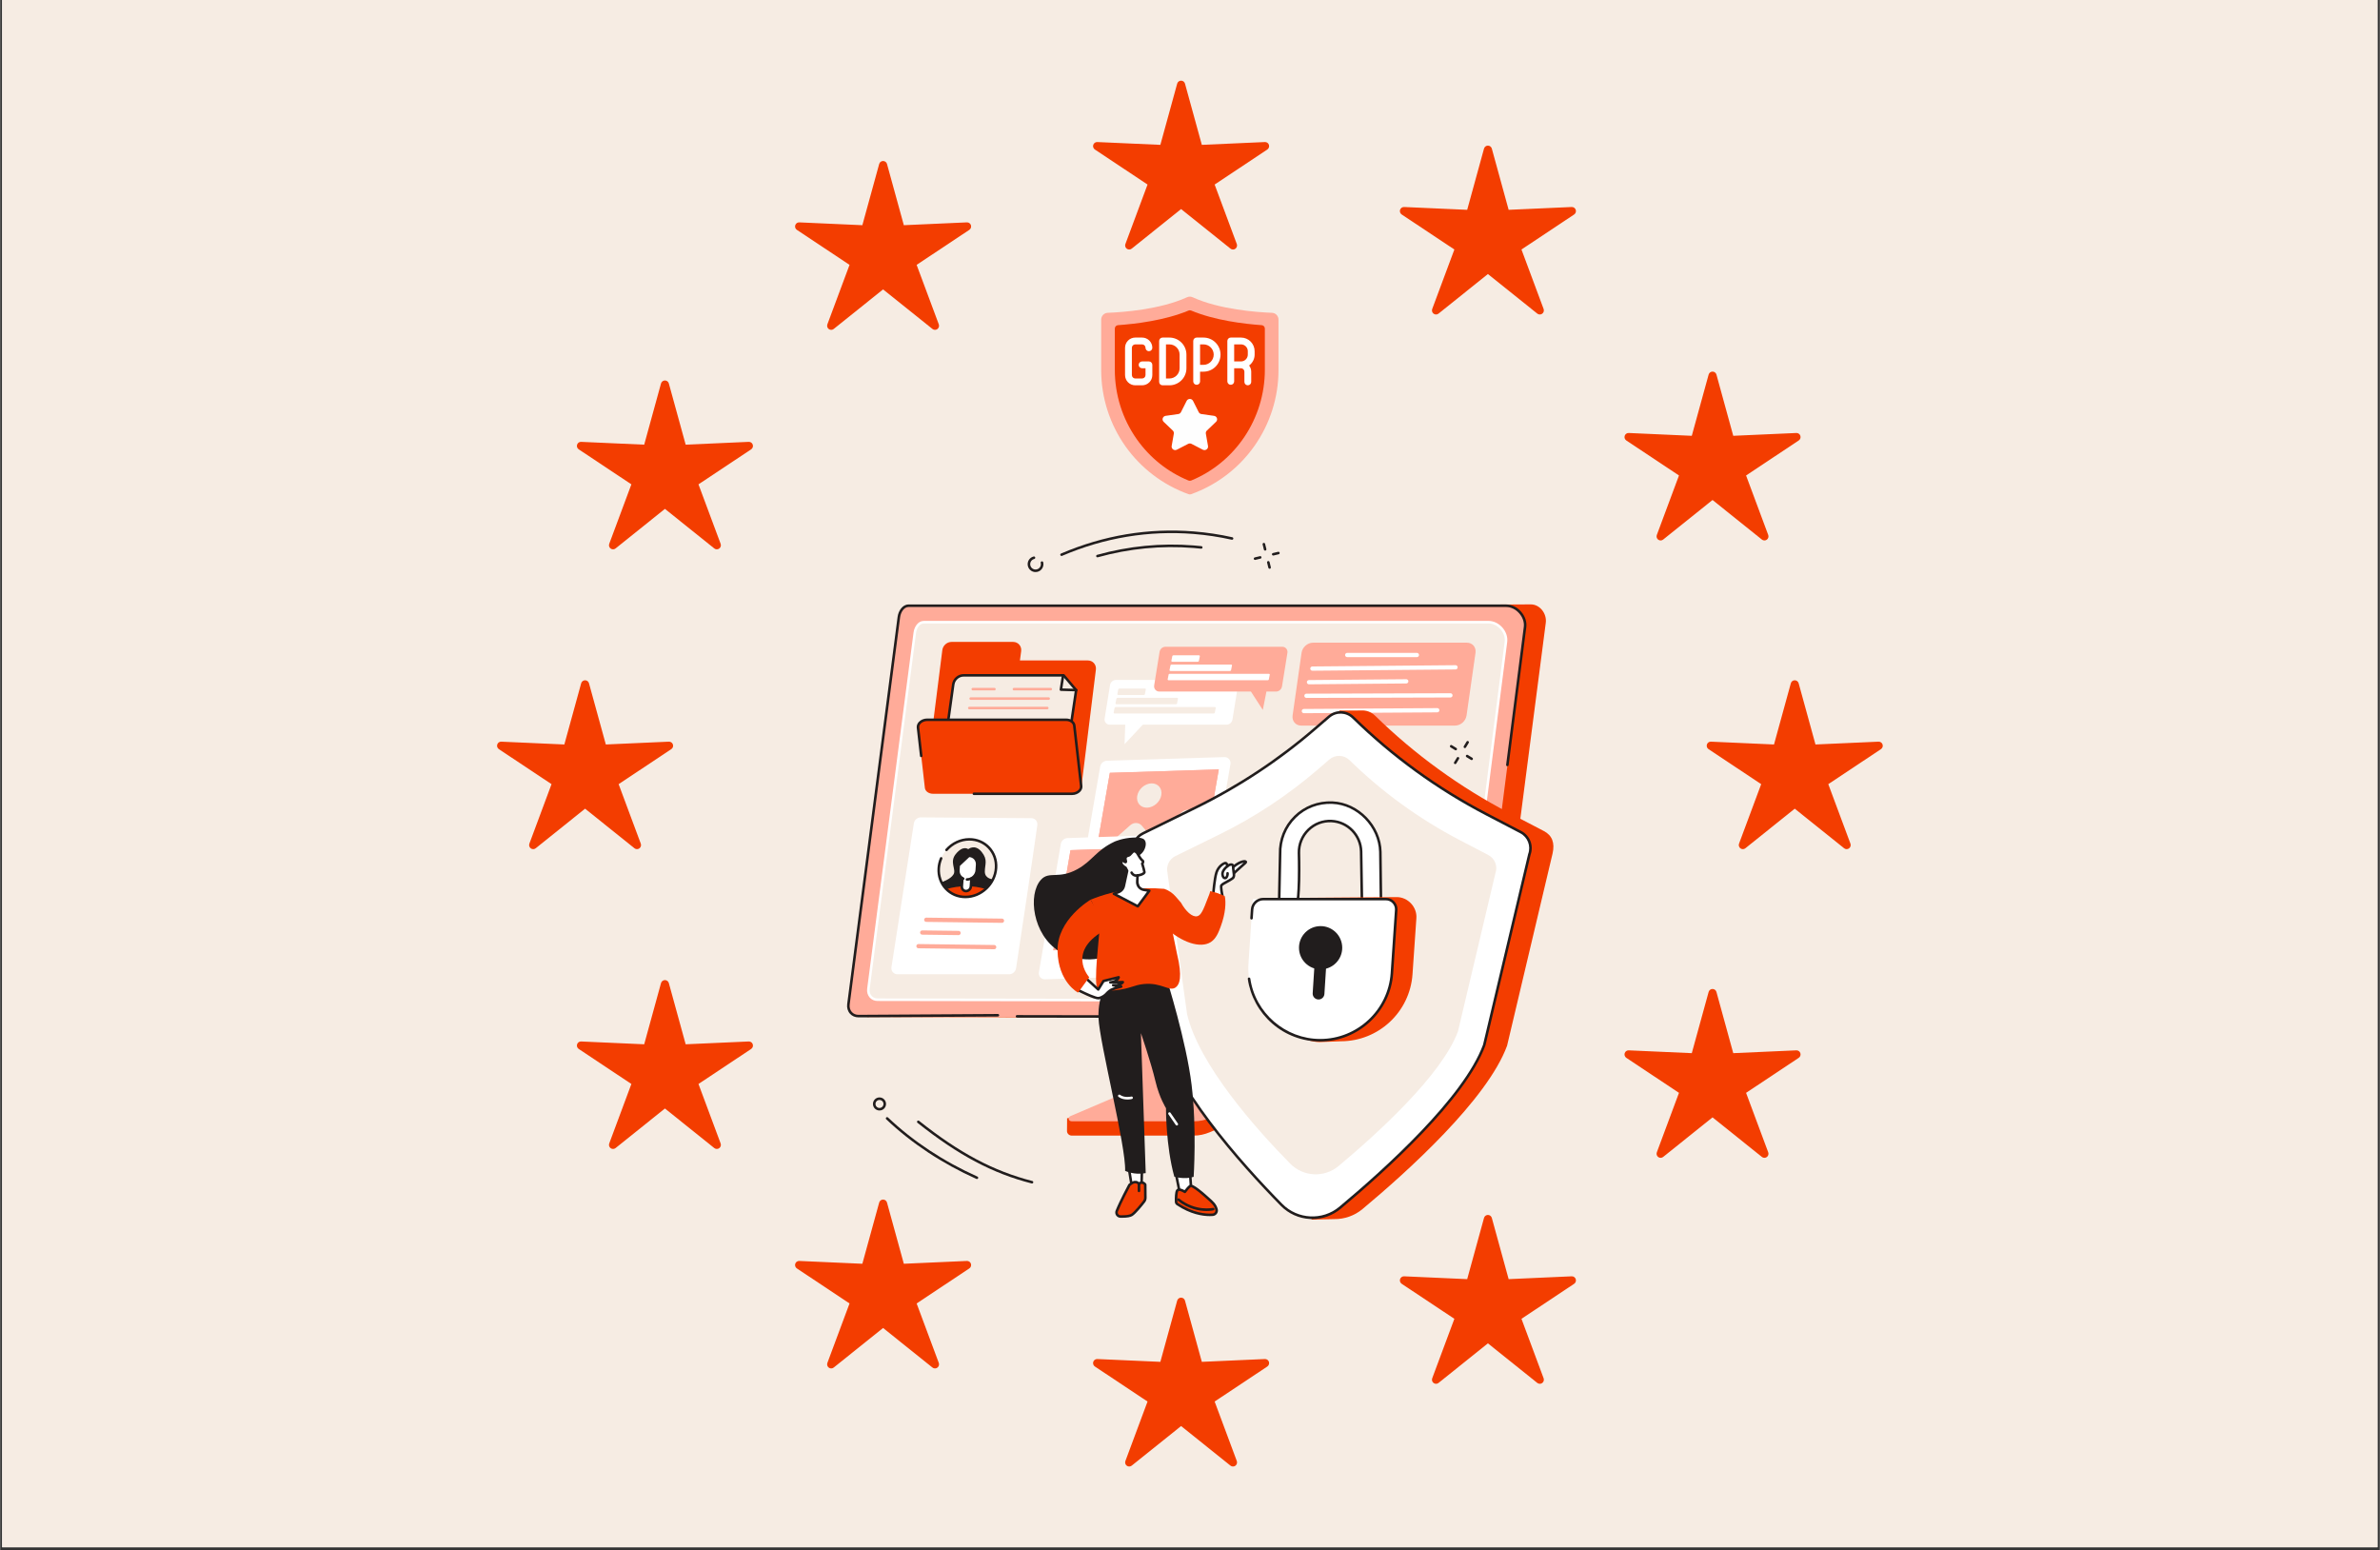 <svg xmlns="http://www.w3.org/2000/svg" xmlns:xlink="http://www.w3.org/1999/xlink" width="1124" zoomAndPan="magnify" viewBox="0 0 842.88 549" height="732" preserveAspectRatio="xMidYMid meet" version="1.0"><rect x="0" y="0" width="842.88" height="549" fill="#333333" stroke="none"/><defs><clipPath id="5cbe9da74f"><path d="M 0.707 0 L 842.055 0 L 842.055 548 L 0.707 548 Z M 0.707 0 " clip-rule="nonzero"/></clipPath><clipPath id="6c21b00b26"><path d="M 387 28.438 L 450 28.438 L 450 89 L 387 89 Z M 387 28.438 " clip-rule="nonzero"/></clipPath><clipPath id="2654e67d7b"><path d="M 175.879 240 L 239 240 L 239 301 L 175.879 301 Z M 175.879 240 " clip-rule="nonzero"/></clipPath><clipPath id="8bd3421b37"><path d="M 387 459 L 450 459 L 450 519.543 L 387 519.543 Z M 387 459 " clip-rule="nonzero"/></clipPath><clipPath id="b1f8394621"><path d="M 604 240 L 666.984 240 L 666.984 301 L 604 301 Z M 604 240 " clip-rule="nonzero"/></clipPath><clipPath id="69fcbaa747"><path d="M 389.941 105 L 452.824 105 L 452.824 175.312 L 389.941 175.312 Z M 389.941 105 " clip-rule="nonzero"/></clipPath></defs><g clip-path="url(#5cbe9da74f)"><path fill="#ffffff" d="M 0.707 0 L 842.172 0 L 842.172 548 L 0.707 548 Z M 0.707 0 " fill-opacity="1" fill-rule="nonzero"/><path fill="#f6ece3" d="M 0.707 0 L 842.172 0 L 842.172 548 L 0.707 548 Z M 0.707 0 " fill-opacity="1" fill-rule="nonzero"/></g><g clip-path="url(#6c21b00b26)"><path fill="#f33d00" d="M 416.898 29.629 C 417.07 29 417.641 28.566 418.285 28.566 C 418.934 28.566 419.5 29 419.668 29.629 L 425.629 51.305 L 447.965 50.309 C 448.613 50.281 449.199 50.688 449.398 51.305 C 449.594 51.922 449.359 52.602 448.824 52.957 L 430.168 65.359 L 438.016 86.422 C 438.242 87.027 438.035 87.715 437.512 88.098 C 436.988 88.477 436.277 88.461 435.773 88.055 L 418.285 74.043 L 400.797 88.055 C 400.293 88.461 399.582 88.477 399.059 88.098 C 398.535 87.715 398.328 87.027 398.559 86.422 L 406.402 65.359 L 387.75 52.957 C 387.211 52.602 386.977 51.922 387.172 51.305 C 387.375 50.688 387.961 50.281 388.605 50.309 L 410.941 51.305 L 416.898 29.629 " fill-opacity="1" fill-rule="evenodd"/></g><path fill="#f33d00" d="M 311.348 58.078 C 311.516 57.453 312.086 57.02 312.73 57.02 C 313.379 57.02 313.945 57.453 314.117 58.078 L 320.078 79.758 L 342.414 78.758 C 343.059 78.73 343.645 79.137 343.844 79.758 C 344.043 80.375 343.809 81.051 343.27 81.41 L 324.613 93.809 L 332.461 114.871 C 332.688 115.48 332.48 116.164 331.957 116.551 C 331.434 116.93 330.727 116.914 330.219 116.508 L 312.73 102.496 L 295.242 116.508 C 294.738 116.914 294.027 116.93 293.504 116.551 C 292.984 116.164 292.777 115.48 293 114.871 L 300.848 93.809 L 282.195 81.41 C 281.656 81.051 281.422 80.375 281.621 79.758 C 281.82 79.137 282.406 78.73 283.051 78.758 L 305.387 79.758 L 311.348 58.078 " fill-opacity="1" fill-rule="evenodd"/><path fill="#f33d00" d="M 234.074 135.809 C 234.25 135.184 234.816 134.75 235.461 134.75 C 236.109 134.75 236.676 135.184 236.844 135.809 L 242.805 157.488 L 265.141 156.492 C 265.789 156.461 266.371 156.871 266.57 157.488 C 266.77 158.109 266.535 158.781 266 159.141 L 247.344 171.543 L 255.188 192.602 C 255.414 193.215 255.211 193.898 254.688 194.277 C 254.164 194.664 253.453 194.645 252.945 194.242 L 235.461 180.227 L 217.973 194.242 C 217.465 194.645 216.754 194.664 216.234 194.277 C 215.711 193.898 215.504 193.215 215.734 192.602 L 223.578 171.543 L 204.926 159.141 C 204.387 158.781 204.148 158.109 204.348 157.488 C 204.551 156.871 205.137 156.461 205.777 156.492 L 228.117 157.488 L 234.074 135.809 " fill-opacity="1" fill-rule="evenodd"/><g clip-path="url(#2654e67d7b)"><path fill="#f33d00" d="M 205.793 241.996 C 205.965 241.367 206.531 240.934 207.18 240.934 C 207.824 240.934 208.391 241.367 208.562 241.996 L 214.523 263.672 L 236.859 262.676 C 237.504 262.648 238.09 263.055 238.289 263.672 C 238.488 264.289 238.254 264.965 237.711 265.324 L 219.059 277.723 L 226.906 298.789 C 227.133 299.395 226.926 300.082 226.406 300.465 C 225.883 300.848 225.172 300.832 224.668 300.426 L 207.18 286.41 L 189.691 300.426 C 189.184 300.832 188.473 300.848 187.949 300.465 C 187.43 300.082 187.223 299.395 187.449 298.789 L 195.293 277.723 L 176.641 265.324 C 176.102 264.965 175.867 264.289 176.066 263.672 C 176.266 263.055 176.852 262.648 177.496 262.676 L 199.832 263.672 L 205.793 241.996 " fill-opacity="1" fill-rule="evenodd"/></g><path fill="#f33d00" d="M 234.074 348.18 C 234.25 347.551 234.816 347.117 235.461 347.117 C 236.109 347.117 236.676 347.551 236.844 348.18 L 242.805 369.855 L 265.141 368.859 C 265.789 368.832 266.371 369.238 266.57 369.855 C 266.77 370.477 266.535 371.152 266 371.508 L 247.344 383.91 L 255.188 404.973 C 255.414 405.582 255.211 406.266 254.688 406.648 C 254.164 407.027 253.453 407.012 252.945 406.609 L 235.461 392.594 L 217.973 406.609 C 217.465 407.012 216.754 407.027 216.234 406.648 C 215.711 406.266 215.504 405.582 215.734 404.973 L 223.578 383.91 L 204.926 371.508 C 204.387 371.152 204.148 370.477 204.348 369.855 C 204.551 369.238 205.137 368.832 205.777 368.859 L 228.117 369.855 L 234.074 348.18 " fill-opacity="1" fill-rule="evenodd"/><path fill="#f33d00" d="M 311.348 425.91 C 311.516 425.285 312.086 424.848 312.73 424.848 C 313.379 424.848 313.945 425.285 314.117 425.91 L 320.078 447.586 L 342.414 446.59 C 343.059 446.562 343.645 446.969 343.844 447.586 C 344.043 448.207 343.809 448.883 343.27 449.238 L 324.613 461.641 L 332.461 482.703 C 332.688 483.312 332.48 483.996 331.957 484.379 C 331.434 484.762 330.727 484.746 330.219 484.34 L 312.73 470.328 L 295.242 484.34 C 294.738 484.746 294.027 484.762 293.504 484.379 C 292.984 483.996 292.777 483.312 293 482.703 L 300.848 461.641 L 282.195 449.238 C 281.656 448.883 281.422 448.207 281.621 447.586 C 281.82 446.969 282.406 446.562 283.051 446.59 L 305.387 447.586 L 311.348 425.91 " fill-opacity="1" fill-rule="evenodd"/><g clip-path="url(#8bd3421b37)"><path fill="#f33d00" d="M 416.898 460.648 C 417.07 460.02 417.641 459.586 418.285 459.586 C 418.934 459.586 419.5 460.02 419.668 460.648 L 425.629 482.324 L 447.965 481.328 C 448.613 481.301 449.199 481.707 449.398 482.324 C 449.594 482.941 449.359 483.617 448.824 483.977 L 430.168 496.379 L 438.016 517.441 C 438.242 518.047 438.035 518.734 437.512 519.117 C 436.988 519.496 436.277 519.48 435.773 519.078 L 418.285 505.062 L 400.797 519.078 C 400.293 519.48 399.582 519.496 399.059 519.117 C 398.535 518.734 398.328 518.047 398.559 517.441 L 406.402 496.379 L 387.75 483.977 C 387.211 483.617 386.977 482.941 387.172 482.324 C 387.375 481.707 387.961 481.301 388.605 481.328 L 410.941 482.324 L 416.898 460.648 " fill-opacity="1" fill-rule="evenodd"/></g><path fill="#f33d00" d="M 525.578 431.355 C 525.75 430.727 526.316 430.293 526.961 430.293 C 527.609 430.293 528.176 430.727 528.348 431.355 L 534.305 453.031 L 556.641 452.031 C 557.289 452.004 557.875 452.414 558.07 453.031 C 558.273 453.648 558.039 454.324 557.5 454.684 L 538.848 467.082 L 546.691 488.145 C 546.918 488.754 546.715 489.438 546.191 489.824 C 545.668 490.203 544.953 490.188 544.449 489.785 L 526.961 475.77 L 509.473 489.785 C 508.969 490.188 508.258 490.203 507.734 489.824 C 507.211 489.438 507.008 488.754 507.234 488.145 L 515.082 467.082 L 496.426 454.684 C 495.887 454.324 495.652 453.648 495.852 453.031 C 496.051 452.414 496.637 452.004 497.281 452.031 L 519.621 453.031 L 525.578 431.355 " fill-opacity="1" fill-rule="evenodd"/><path fill="#f33d00" d="M 605.137 351.32 C 605.309 350.695 605.871 350.262 606.523 350.262 C 607.164 350.262 607.734 350.695 607.906 351.32 L 613.863 372.996 L 636.203 372 C 636.848 371.973 637.43 372.383 637.633 372.996 C 637.832 373.617 637.594 374.293 637.055 374.652 L 618.402 387.051 L 626.246 408.113 C 626.477 408.723 626.27 409.41 625.746 409.789 C 625.227 410.172 624.516 410.156 624.008 409.75 L 606.523 395.734 L 589.035 409.75 C 588.527 410.156 587.816 410.172 587.293 409.789 C 586.77 409.41 586.566 408.723 586.793 408.113 L 594.637 387.051 L 575.98 374.652 C 575.445 374.293 575.211 373.617 575.41 372.996 C 575.609 372.383 576.195 371.973 576.84 372 L 599.176 372.996 L 605.137 351.32 " fill-opacity="1" fill-rule="evenodd"/><g clip-path="url(#b1f8394621)"><path fill="#f33d00" d="M 634.258 241.996 C 634.426 241.367 634.992 240.934 635.641 240.934 C 636.285 240.934 636.852 241.367 637.027 241.996 L 642.984 263.672 L 665.32 262.676 C 665.965 262.648 666.551 263.055 666.75 263.672 C 666.953 264.289 666.715 264.965 666.176 265.324 L 647.523 277.723 L 655.367 298.789 C 655.598 299.395 655.391 300.082 654.867 300.465 C 654.344 300.848 653.633 300.832 653.129 300.426 L 635.641 286.41 L 618.152 300.426 C 617.648 300.832 616.934 300.848 616.414 300.465 C 615.891 300.082 615.684 299.395 615.91 298.789 L 623.758 277.723 L 605.102 265.324 C 604.566 264.965 604.332 264.289 604.531 263.672 C 604.727 263.055 605.312 262.648 605.961 262.676 L 628.297 263.672 L 634.258 241.996 " fill-opacity="1" fill-rule="evenodd"/></g><path fill="#f33d00" d="M 605.137 132.668 C 605.309 132.043 605.871 131.609 606.523 131.609 C 607.164 131.609 607.734 132.043 607.906 132.668 L 613.863 154.348 L 636.203 153.352 C 636.848 153.32 637.43 153.727 637.633 154.348 C 637.832 154.965 637.594 155.641 637.055 156 L 618.402 168.398 L 626.246 189.461 C 626.477 190.07 626.27 190.758 625.746 191.137 C 625.227 191.52 624.516 191.504 624.008 191.098 L 606.523 177.082 L 589.035 191.098 C 588.527 191.504 587.816 191.52 587.293 191.137 C 586.77 190.758 586.566 190.07 586.793 189.461 L 594.637 168.398 L 575.98 156 C 575.445 155.641 575.211 154.965 575.41 154.348 C 575.609 153.727 576.195 153.32 576.84 153.352 L 599.176 154.348 L 605.137 132.668 " fill-opacity="1" fill-rule="evenodd"/><path fill="#f33d00" d="M 525.578 52.637 C 525.75 52.008 526.316 51.574 526.961 51.574 C 527.609 51.574 528.176 52.008 528.348 52.637 L 534.305 74.312 L 556.641 73.316 C 557.289 73.289 557.875 73.695 558.07 74.312 C 558.273 74.934 558.039 75.605 557.5 75.965 L 538.848 88.367 L 546.691 109.43 C 546.918 110.039 546.715 110.723 546.191 111.105 C 545.668 111.488 544.953 111.473 544.449 111.066 L 526.961 97.055 L 509.473 111.066 C 508.969 111.473 508.258 111.488 507.734 111.105 C 507.211 110.723 507.008 110.039 507.234 109.43 L 515.082 88.367 L 496.426 75.965 C 495.887 75.605 495.652 74.934 495.852 74.312 C 496.051 73.695 496.637 73.289 497.281 73.316 L 519.621 74.312 L 525.578 52.637 " fill-opacity="1" fill-rule="evenodd"/><path fill="#f6ece3" d="M 304.023 386.684 C 311.336 404.559 328.449 413 339.391 418.395 C 382.512 439.66 448.051 437.102 495.266 398.195 C 506.316 389.09 560.777 341.395 548.168 276.891 C 537.027 219.871 480.719 186.836 433.281 182.48 C 393.977 178.875 342.633 193.316 324.457 228.129 C 313.027 250.016 326.727 256.953 317.352 306.535 C 309.234 349.449 295.082 364.824 304.023 386.684 " fill-opacity="1" fill-rule="nonzero"/><path fill="#f33d00" d="M 458.145 337.652 L 407.438 337.973 C 407.109 337.973 407 338.277 407 338.57 L 407 381.711 C 407 385.844 378.191 396.574 377.91 396.027 L 377.875 400.594 C 377.871 401.445 378.621 402.199 379.574 402.199 L 380.207 402.199 C 380.211 402.199 380.215 402.199 380.219 402.199 L 422.734 402.199 C 424.707 402.199 426.652 401.758 428.441 401.008 L 451.816 391.164 C 456.023 389.395 458.676 385.586 458.676 381.438 L 458.676 338.254 C 458.676 337.957 458.473 337.652 458.145 337.652 " fill-opacity="1" fill-rule="nonzero"/><path fill="#ffab99" d="M 401.863 335.457 L 401.863 378.609 C 401.863 382.863 399.129 386.738 394.828 388.574 L 379.059 395.305 C 378.027 395.746 378.379 397.125 379.52 397.125 L 422.848 397.125 C 424.793 397.125 426.719 396.738 428.48 396 L 445.949 388.645 C 450.285 386.816 453.047 382.926 453.047 378.652 L 453.047 335.457 C 453.047 335.281 452.887 335.141 452.691 335.141 L 402.223 335.141 C 402.027 335.141 401.863 335.281 401.863 335.457 " fill-opacity="1" fill-rule="nonzero"/><path fill="#f33d00" d="M 307.078 360.188 L 525.637 360.68 C 527.551 360.68 529.457 359.242 529.699 357.34 L 547.457 220.582 C 547.883 217.27 545.316 213.973 542.02 214.055 L 325.996 215.195 L 307.078 360.188 " fill-opacity="1" fill-rule="nonzero"/><path fill="#ffab99" d="M 533.438 214.832 C 537.195 214.832 540.594 218.645 540.113 222.383 L 522.867 357.004 C 522.625 358.906 520.59 360.516 518.68 360.516 L 303.988 360.168 C 301.695 360.168 300.164 358.266 300.457 355.984 L 318.312 218.863 C 318.559 216.961 319.816 214.832 321.727 214.832 L 533.438 214.832 " fill-opacity="1" fill-rule="nonzero"/><path fill="#211d1d" d="M 518.676 360.668 L 360.168 360.41 C 359.922 360.41 359.719 360.207 359.719 359.961 C 359.719 359.711 359.922 359.508 360.168 359.508 C 360.172 359.508 360.172 359.508 360.172 359.508 L 518.68 359.766 C 520.426 359.766 522.211 358.281 522.422 356.652 L 530.77 291.461 C 530.805 291.211 531.027 291.035 531.277 291.07 C 531.523 291.102 531.699 291.328 531.668 291.574 L 523.316 356.766 C 523.047 358.844 520.879 360.668 518.676 360.668 " fill-opacity="1" fill-rule="nonzero"/><path fill="#211d1d" d="M 303.992 360.32 C 302.793 360.32 301.723 359.852 300.973 359 C 300.199 358.121 299.848 356.891 300.008 355.629 L 317.863 218.508 C 318.141 216.359 319.59 214.082 321.727 214.082 L 533.438 214.082 C 535.371 214.082 537.297 215.008 538.723 216.629 C 540.133 218.234 540.805 220.242 540.559 222.141 L 534.305 270.977 C 534.273 271.227 534.043 271.398 533.797 271.367 C 533.551 271.336 533.375 271.109 533.41 270.863 L 539.664 222.027 C 539.875 220.383 539.285 218.637 538.043 217.227 C 536.789 215.801 535.113 214.984 533.438 214.984 L 321.727 214.984 C 320.164 214.984 318.992 216.836 318.762 218.625 L 300.906 355.742 C 300.773 356.762 301.039 357.707 301.652 358.406 C 302.227 359.059 303.055 359.418 303.988 359.418 L 353.391 359.121 C 353.391 359.121 353.391 359.121 353.395 359.121 C 353.641 359.121 353.844 359.324 353.844 359.57 C 353.848 359.82 353.645 360.023 353.395 360.027 L 303.992 360.32 " fill-opacity="1" fill-rule="nonzero"/><path fill="#f6ece3" d="M 527.207 220.363 C 530.664 220.363 533.789 223.871 533.348 227.309 L 517.484 351.16 C 517.258 352.91 515.387 354.387 513.629 354.387 L 310.785 354.066 C 308.676 354.066 307.266 352.316 307.535 350.219 L 323.965 224.07 C 324.188 222.32 325.344 220.363 327.102 220.363 L 527.207 220.363 " fill-opacity="1" fill-rule="nonzero"/><path fill="#ffffff" d="M 327.102 220.812 C 325.684 220.812 324.621 222.5 324.41 224.129 L 307.984 350.277 C 307.863 351.203 308.105 352.062 308.664 352.695 C 309.184 353.289 309.938 353.617 310.785 353.617 L 513.629 353.938 C 515.223 353.938 516.844 352.586 517.035 351.102 L 532.898 227.25 C 533.094 225.754 532.555 224.152 531.418 222.863 C 530.273 221.559 528.738 220.812 527.207 220.812 Z M 513.629 354.84 L 310.785 354.52 C 309.676 354.52 308.68 354.082 307.984 353.293 C 307.266 352.473 306.938 351.332 307.09 350.16 L 323.516 224.012 C 323.77 222.023 325.117 219.91 327.102 219.91 L 527.207 219.91 C 528.996 219.91 530.781 220.77 532.098 222.266 C 533.402 223.75 534.02 225.609 533.797 227.367 L 517.934 351.219 C 517.684 353.148 515.672 354.84 513.629 354.84 " fill-opacity="1" fill-rule="nonzero"/><path fill="#ffffff" d="M 434.383 256.664 L 393.02 256.664 C 391.859 256.664 391.016 255.664 391.199 254.504 L 393.117 242.613 C 393.277 241.59 394.188 240.805 395.211 240.805 L 436.574 240.805 C 437.734 240.805 438.574 241.805 438.395 242.969 L 436.477 254.855 C 436.316 255.879 435.406 256.664 434.383 256.664 " fill-opacity="1" fill-rule="nonzero"/><path fill="#ffffff" d="M 398.512 256.16 L 398.262 263.562 L 405.93 255.367 Z M 398.512 256.16 " fill-opacity="1" fill-rule="nonzero"/><path fill="#ffab99" d="M 454.125 229.062 L 412.762 229.062 C 411.738 229.062 410.832 229.832 410.668 230.855 L 408.75 242.754 C 408.57 243.914 409.41 244.926 410.57 244.926 L 443.016 244.926 L 447.23 251.438 L 448.516 244.926 L 451.934 244.926 C 452.957 244.926 453.867 244.121 454.031 243.098 L 455.945 231.219 C 456.129 230.055 455.285 229.062 454.125 229.062 " fill-opacity="1" fill-rule="nonzero"/><path fill="#f6ece3" d="M 405.035 246.148 L 396.086 246.148 C 395.848 246.148 395.672 246.004 395.703 245.836 L 396.047 244.125 C 396.074 243.977 396.262 243.863 396.473 243.863 L 405.414 243.863 C 405.652 243.863 405.832 244.008 405.797 244.176 L 405.457 245.891 C 405.426 246.035 405.242 246.148 405.035 246.148 " fill-opacity="1" fill-rule="nonzero"/><path fill="#f6ece3" d="M 416.422 249.426 L 395.434 249.426 C 395.195 249.426 395.016 249.281 395.051 249.113 L 395.391 247.398 C 395.422 247.254 395.605 247.141 395.816 247.141 L 416.805 247.141 C 417.043 247.141 417.223 247.281 417.188 247.449 L 416.844 249.164 C 416.816 249.312 416.633 249.426 416.422 249.426 " fill-opacity="1" fill-rule="nonzero"/><path fill="#f6ece3" d="M 429.801 252.699 L 394.777 252.699 C 394.539 252.699 394.363 252.555 394.395 252.387 L 394.738 250.672 C 394.77 250.523 394.953 250.414 395.16 250.414 L 430.18 250.414 C 430.418 250.414 430.598 250.555 430.562 250.723 L 430.219 252.438 C 430.191 252.586 430.008 252.699 429.801 252.699 " fill-opacity="1" fill-rule="nonzero"/><path fill="#ffffff" d="M 424.164 234.375 L 415.219 234.375 C 414.98 234.375 414.805 234.23 414.836 234.062 L 415.18 232.348 C 415.211 232.199 415.391 232.086 415.602 232.086 L 424.547 232.086 C 424.785 232.086 424.965 232.23 424.93 232.398 L 424.586 234.113 C 424.559 234.262 424.375 234.375 424.164 234.375 " fill-opacity="1" fill-rule="nonzero"/><path fill="#ffffff" d="M 435.555 237.648 L 414.566 237.648 C 414.328 237.648 414.148 237.504 414.184 237.336 L 414.527 235.621 C 414.555 235.477 414.738 235.363 414.949 235.363 L 435.938 235.363 C 436.176 235.363 436.352 235.508 436.32 235.676 L 435.977 237.387 C 435.949 237.535 435.766 237.648 435.555 237.648 " fill-opacity="1" fill-rule="nonzero"/><path fill="#ffffff" d="M 448.93 240.926 L 413.91 240.926 C 413.672 240.926 413.496 240.781 413.527 240.613 L 413.871 238.898 C 413.898 238.75 414.082 238.637 414.293 238.637 L 449.312 238.637 C 449.551 238.637 449.727 238.781 449.695 238.949 L 449.352 240.664 C 449.324 240.812 449.141 240.926 448.93 240.926 " fill-opacity="1" fill-rule="nonzero"/><path fill="#f33d00" d="M 361.199 233.914 L 361.637 230.629 C 361.871 228.852 360.57 227.348 358.797 227.348 L 336.98 227.348 C 335.359 227.348 333.93 228.613 333.715 230.238 L 327.836 276.672 C 327.602 278.449 328.902 279.953 330.676 279.953 L 379.77 280.992 C 381.387 280.992 382.816 279.727 383.035 278.102 L 388.102 237.199 C 388.336 235.418 387.035 233.914 385.262 233.914 L 361.199 233.914 " fill-opacity="1" fill-rule="nonzero"/><path fill="#f6ece3" d="M 376.133 278.012 L 381.113 244.414 L 376.684 239.188 L 341.234 239.188 C 339.43 239.188 337.836 240.59 337.586 242.398 L 332.629 278.012 L 376.133 278.012 " fill-opacity="1" fill-rule="nonzero"/><path fill="#211d1d" d="M 333.148 277.562 L 375.742 277.562 L 380.637 244.551 L 376.473 239.637 L 341.234 239.637 C 339.66 239.637 338.254 240.879 338.031 242.461 Z M 376.129 278.465 L 332.629 278.465 C 332.5 278.465 332.375 278.406 332.289 278.309 C 332.203 278.211 332.164 278.078 332.184 277.949 L 337.137 242.336 C 337.418 240.316 339.219 238.738 341.234 238.738 L 376.68 238.738 C 376.812 238.738 376.941 238.797 377.027 238.895 L 381.457 244.125 C 381.543 244.223 381.578 244.352 381.559 244.48 L 376.578 278.078 C 376.543 278.297 376.355 278.465 376.129 278.465 " fill-opacity="1" fill-rule="nonzero"/><path fill="#211d1d" d="M 381.113 244.863 C 381.109 244.863 381.105 244.863 381.102 244.863 L 375.695 244.703 C 375.566 244.695 375.445 244.641 375.363 244.539 C 375.281 244.438 375.242 244.309 375.266 244.18 L 375.996 239.469 C 376.035 239.223 376.266 239.055 376.512 239.094 C 376.758 239.129 376.926 239.359 376.887 239.609 L 376.234 243.816 L 381.129 243.961 C 381.375 243.969 381.574 244.176 381.566 244.426 C 381.559 244.672 381.359 244.863 381.113 244.863 " fill-opacity="1" fill-rule="nonzero"/><path fill="#ffab99" d="M 370.891 251.207 L 343.266 251.207 C 343.016 251.207 342.812 251.008 342.812 250.758 C 342.812 250.508 343.016 250.305 343.266 250.305 L 370.891 250.305 C 371.141 250.305 371.34 250.508 371.34 250.758 C 371.34 251.008 371.141 251.207 370.891 251.207 " fill-opacity="1" fill-rule="nonzero"/><path fill="#ffab99" d="M 371.379 247.863 L 343.754 247.863 C 343.504 247.863 343.301 247.664 343.301 247.414 C 343.301 247.164 343.504 246.961 343.754 246.961 L 371.379 246.961 C 371.629 246.961 371.828 247.164 371.828 247.414 C 371.828 247.664 371.629 247.863 371.379 247.863 " fill-opacity="1" fill-rule="nonzero"/><path fill="#ffab99" d="M 372.121 244.523 L 359.078 244.523 C 358.828 244.523 358.625 244.32 358.625 244.07 C 358.625 243.824 358.828 243.621 359.078 243.621 L 372.121 243.621 C 372.371 243.621 372.574 243.824 372.574 244.07 C 372.574 244.32 372.371 244.523 372.121 244.523 " fill-opacity="1" fill-rule="nonzero"/><path fill="#ffab99" d="M 352.168 244.523 L 344.496 244.523 C 344.246 244.523 344.043 244.32 344.043 244.07 C 344.043 243.824 344.246 243.621 344.496 243.621 L 352.168 243.621 C 352.418 243.621 352.621 243.824 352.621 244.07 C 352.621 244.32 352.418 244.523 352.168 244.523 " fill-opacity="1" fill-rule="nonzero"/><path fill="#f33d00" d="M 379.656 281.133 L 330.426 281.133 C 328.898 281.133 327.668 280.246 327.531 279.047 L 325.098 257.707 C 324.93 256.238 326.461 254.918 328.332 254.918 L 377.562 254.918 C 379.09 254.918 380.32 255.809 380.457 257.004 L 382.891 278.348 C 383.059 279.816 381.527 281.133 379.656 281.133 " fill-opacity="1" fill-rule="nonzero"/><path fill="#211d1d" d="M 379.656 281.586 L 344.895 281.586 C 344.645 281.586 344.445 281.383 344.445 281.133 C 344.445 280.887 344.645 280.684 344.895 280.684 L 379.656 280.684 C 380.57 280.684 381.438 280.324 381.973 279.727 C 382.223 279.445 382.508 278.984 382.441 278.398 L 380.008 257.055 C 379.898 256.098 378.848 255.371 377.562 255.371 L 328.332 255.371 C 327.418 255.371 326.551 255.73 326.02 256.324 C 325.766 256.609 325.48 257.07 325.547 257.656 L 326.688 267.664 C 326.715 267.91 326.539 268.133 326.289 268.16 C 326.043 268.188 325.82 268.012 325.789 267.766 L 324.648 257.758 C 324.57 257.039 324.816 256.316 325.344 255.727 C 326.047 254.938 327.164 254.469 328.332 254.469 L 377.562 254.469 C 379.336 254.469 380.742 255.512 380.906 256.953 L 383.34 278.293 C 383.422 279.012 383.172 279.734 382.645 280.328 C 381.941 281.113 380.824 281.586 379.656 281.586 " fill-opacity="1" fill-rule="nonzero"/><path fill="#ffffff" d="M 433.598 268.137 L 391.969 269.434 C 390.828 269.473 389.828 270.348 389.629 271.488 L 381.777 316.914 C 381.535 318.297 382.555 319.492 383.941 319.449 L 425.57 318.152 C 426.711 318.117 427.711 317.238 427.91 316.098 L 435.762 270.672 C 436.004 269.289 434.984 268.094 433.598 268.137 " fill-opacity="1" fill-rule="nonzero"/><path fill="#ffab99" d="M 425.461 307.969 L 386.883 309.172 L 393.055 273.711 L 431.633 272.508 L 425.461 307.969 " fill-opacity="1" fill-rule="nonzero"/><path fill="#ffab99" d="M 425.461 307.969 L 386.883 309.172 L 393.055 273.711 L 431.633 272.508 L 425.461 307.969 " fill-opacity="1" fill-rule="nonzero"/><path fill="#f6ece3" d="M 422.652 287.754 C 421.648 286.566 419.812 286.5 418.566 287.602 L 409.539 295.578 C 408.75 296.273 407.586 296.23 406.953 295.48 L 404.367 292.422 C 403.363 291.234 401.527 291.164 400.281 292.266 L 390.152 301.215 L 389.109 307.219 L 423.891 306.133 L 426.332 292.109 L 422.652 287.754 " fill-opacity="1" fill-rule="nonzero"/><path fill="#f6ece3" d="M 411.285 281.617 C 410.871 283.996 408.625 285.98 406.266 286.055 C 403.906 286.129 402.328 284.262 402.742 281.887 C 403.156 279.508 405.402 277.523 407.762 277.449 C 410.121 277.375 411.699 279.242 411.285 281.617 " fill-opacity="1" fill-rule="nonzero"/><path fill="#ffffff" d="M 419.652 295.441 L 378.023 296.824 C 376.879 296.863 375.883 297.742 375.684 298.883 L 367.926 344.32 C 367.688 345.703 368.711 346.895 370.098 346.848 L 411.727 345.465 C 412.871 345.426 413.867 344.547 414.062 343.406 L 421.824 297.969 C 422.062 296.586 421.039 295.395 419.652 295.441 " fill-opacity="1" fill-rule="nonzero"/><path fill="#ffab99" d="M 411.598 335.285 L 373.016 336.562 L 379.113 301.098 L 417.695 299.816 L 411.598 335.285 " fill-opacity="1" fill-rule="nonzero"/><path fill="#ffab99" d="M 411.598 335.285 L 373.016 336.562 L 379.113 301.098 L 417.695 299.816 L 411.598 335.285 " fill-opacity="1" fill-rule="nonzero"/><path fill="#f6ece3" d="M 408.746 315.078 C 407.742 313.895 405.906 313.828 404.66 314.934 L 395.648 322.926 C 394.859 323.625 393.695 323.586 393.059 322.836 L 390.469 319.781 C 389.465 318.594 387.629 318.531 386.383 319.637 L 376.27 328.602 L 375.238 334.609 L 410.023 333.453 L 412.438 319.426 L 408.746 315.078 " fill-opacity="1" fill-rule="nonzero"/><path fill="#f6ece3" d="M 397.363 308.969 C 396.957 311.344 394.711 313.332 392.355 313.41 C 389.996 313.488 388.414 311.625 388.824 309.25 C 389.23 306.875 391.473 304.883 393.832 304.805 C 396.191 304.727 397.773 306.59 397.363 308.969 " fill-opacity="1" fill-rule="nonzero"/><path fill="#ffffff" d="M 357.395 345.051 L 317.809 345.051 C 316.461 345.051 315.484 343.891 315.695 342.543 L 323.629 291.605 C 323.816 290.406 324.879 289.488 326.078 289.496 L 365.254 289.773 C 366.574 289.785 367.539 290.906 367.359 292.23 C 366.105 301.527 361.145 334.27 359.832 342.934 C 359.648 344.129 358.59 345.051 357.395 345.051 " fill-opacity="1" fill-rule="nonzero"/><path fill="#ffab99" d="M 354.844 326.844 C 354.84 326.844 354.836 326.844 354.832 326.844 L 328.012 326.504 C 327.598 326.5 327.266 326.16 327.27 325.746 C 327.273 325.328 327.617 325.004 328.031 325 L 354.852 325.34 C 355.27 325.344 355.602 325.688 355.594 326.102 C 355.59 326.516 355.254 326.844 354.844 326.844 " fill-opacity="1" fill-rule="nonzero"/><path fill="#ffab99" d="M 339.469 331.191 C 339.465 331.191 339.461 331.191 339.457 331.191 L 326.578 331.027 C 326.164 331.023 325.832 330.684 325.836 330.266 C 325.84 329.852 326.188 329.523 326.598 329.523 L 339.477 329.688 C 339.891 329.691 340.223 330.031 340.219 330.445 C 340.215 330.859 339.879 331.191 339.469 331.191 " fill-opacity="1" fill-rule="nonzero"/><path fill="#ffab99" d="M 352.082 336.191 C 352.082 336.191 352.078 336.191 352.074 336.191 L 325.254 335.855 C 324.836 335.852 324.504 335.508 324.512 335.094 C 324.516 334.676 324.848 334.348 325.273 334.352 L 352.094 334.688 C 352.508 334.695 352.84 335.035 352.836 335.449 C 352.832 335.863 352.496 336.191 352.082 336.191 " fill-opacity="1" fill-rule="nonzero"/><path fill="#f6ece3" d="M 332.449 307.5 C 332.824 301.863 337.672 297.281 343.273 297.27 C 348.879 297.25 353.117 301.809 352.738 307.445 C 352.363 313.078 347.516 317.66 341.914 317.676 C 336.312 317.691 332.074 313.137 332.449 307.5 " fill-opacity="1" fill-rule="nonzero"/><path fill="#ffab99" d="M 335.141 314.91 C 336.844 316.633 339.219 317.684 341.914 317.676 C 344.609 317.668 347.129 316.602 349.059 314.875 C 347 314.223 344.664 313.863 342.168 313.867 C 339.672 313.875 337.285 314.25 335.141 314.91 " fill-opacity="1" fill-rule="nonzero"/><path fill="#ffffff" d="M 342.113 315.594 C 341.23 315.598 340.559 314.879 340.621 313.988 L 341.168 305.773 L 344.371 305.766 L 343.82 313.977 C 343.762 314.867 342.996 315.594 342.113 315.594 " fill-opacity="1" fill-rule="nonzero"/><path fill="#211d1d" d="M 348.77 308.75 C 348.738 306.199 349.961 304.605 347.648 301.727 C 345.25 298.75 342.887 300.758 342.887 300.758 C 342.887 300.758 341.133 299.215 338.48 302.465 C 336.141 305.332 338.723 307.887 337.68 309.672 C 336.633 311.457 333.43 312.438 333.43 312.438 C 333.43 312.438 334.301 314.457 335.488 315.348 L 348.734 315.309 C 348.734 315.309 351.672 312.305 351.727 311.453 C 351.727 311.453 348.801 311.301 348.77 308.75 " fill-opacity="1" fill-rule="nonzero"/><path fill="#f33d00" d="M 335.141 314.91 C 336.844 316.633 339.219 317.684 341.914 317.676 C 344.609 317.668 347.129 316.602 349.059 314.875 C 347 314.223 344.664 313.863 342.168 313.867 C 339.672 313.875 337.285 314.25 335.141 314.91 " fill-opacity="1" fill-rule="nonzero"/><path fill="#ffffff" d="M 343.102 303.098 L 342.992 303.098 L 339.512 306.402 L 339.391 308.207 C 339.312 309.414 339.891 310.465 340.816 311.031 L 340.621 313.988 C 340.559 314.879 341.23 315.598 342.113 315.594 C 342.996 315.594 343.762 314.867 343.82 313.977 L 344.016 311.078 C 345.07 310.523 345.832 309.434 345.914 308.191 L 346.043 306.258 C 346.16 304.508 344.844 303.094 343.102 303.098 " fill-opacity="1" fill-rule="nonzero"/><path fill="#211d1d" d="M 342.109 316.047 C 341.559 316.047 341.055 315.828 340.688 315.438 C 340.316 315.043 340.133 314.516 340.168 313.957 L 340.359 311.094 C 340.375 310.844 340.594 310.66 340.84 310.672 C 341.09 310.691 341.277 310.902 341.262 311.152 L 341.07 314.02 C 341.051 314.324 341.148 314.609 341.348 314.82 C 341.539 315.027 341.812 315.141 342.109 315.141 C 342.109 315.141 342.109 315.141 342.113 315.141 C 342.762 315.141 343.328 314.605 343.371 313.949 L 343.559 311.133 C 343.578 310.887 343.793 310.699 344.039 310.715 C 344.289 310.73 344.477 310.945 344.461 311.195 L 344.273 314.008 C 344.199 315.129 343.23 316.043 342.113 316.047 C 342.113 316.047 342.109 316.047 342.109 316.047 " fill-opacity="1" fill-rule="nonzero"/><path fill="#211d1d" d="M 342.434 311.93 C 342.188 311.93 341.984 311.73 341.984 311.48 C 341.98 311.23 342.184 311.027 342.434 311.027 C 344 311.023 345.359 309.738 345.465 308.16 L 345.594 306.23 C 345.641 305.523 345.418 304.859 344.969 304.359 C 344.535 303.879 343.938 303.594 343.273 303.555 L 339.949 306.668 L 339.844 308.238 C 339.77 309.336 340.34 310.332 341.297 310.781 C 341.523 310.887 341.617 311.156 341.512 311.383 C 341.406 311.609 341.137 311.703 340.914 311.598 C 339.617 310.988 338.844 309.648 338.941 308.18 L 339.059 306.43 C 339.066 306.312 339.117 306.207 339.199 306.129 L 342.793 302.77 C 342.879 302.691 342.984 302.648 343.098 302.648 C 343.156 302.648 343.207 302.648 343.258 302.648 C 344.188 302.688 345.031 303.082 345.641 303.758 C 346.254 304.441 346.555 305.34 346.492 306.289 L 346.363 308.223 C 346.23 310.262 344.465 311.926 342.438 311.93 C 342.434 311.93 342.434 311.93 342.434 311.93 " fill-opacity="1" fill-rule="nonzero"/><path fill="#211d1d" d="M 341.887 318.125 C 339.074 318.125 336.504 317.031 334.637 315.047 C 332.746 313.027 331.809 310.336 332 307.469 C 332.082 306.215 332.379 304.988 332.883 303.82 C 332.98 303.59 333.246 303.484 333.473 303.582 C 333.703 303.68 333.809 303.945 333.711 304.176 C 333.25 305.25 332.977 306.379 332.898 307.531 C 332.727 310.145 333.578 312.594 335.297 314.426 C 336.988 316.23 339.328 317.227 341.887 317.227 C 341.895 317.227 341.902 317.227 341.914 317.227 C 347.273 317.211 351.93 312.809 352.289 307.414 C 352.465 304.797 351.613 302.348 349.895 300.516 C 348.199 298.711 345.859 297.719 343.305 297.719 C 343.293 297.719 343.285 297.719 343.277 297.719 C 340.359 297.727 337.535 299.035 335.527 301.312 C 335.363 301.5 335.074 301.52 334.891 301.355 C 334.703 301.188 334.684 300.902 334.852 300.715 C 337.031 298.246 340.102 296.824 343.273 296.816 C 343.285 296.816 343.293 296.816 343.305 296.816 C 346.113 296.816 348.688 297.91 350.551 299.898 C 352.445 301.914 353.383 304.605 353.191 307.473 C 352.801 313.332 347.742 318.109 341.914 318.125 C 341.906 318.125 341.895 318.125 341.887 318.125 " fill-opacity="1" fill-rule="nonzero"/><path fill="#ffab99" d="M 515.336 256.98 L 460.816 256.98 C 458.859 256.98 457.5 255.371 457.781 253.391 L 460.953 231.211 C 461.234 229.227 463.055 227.621 465.012 227.621 L 519.531 227.621 C 521.488 227.621 522.852 229.227 522.566 231.211 L 519.398 253.391 C 519.113 255.371 517.297 256.98 515.336 256.98 " fill-opacity="1" fill-rule="nonzero"/><path fill="#ffffff" d="M 501.801 232.734 L 477.125 232.734 C 476.711 232.734 476.375 232.398 476.375 231.98 C 476.375 231.566 476.711 231.227 477.125 231.227 L 501.801 231.227 C 502.219 231.227 502.555 231.566 502.555 231.98 C 502.555 232.398 502.219 232.734 501.801 232.734 " fill-opacity="1" fill-rule="nonzero"/><path fill="#ffffff" d="M 464.789 237.547 C 464.375 237.547 464.039 237.215 464.035 236.805 C 464.031 236.387 464.367 236.047 464.781 236.043 L 515.488 235.594 C 515.488 235.594 515.492 235.594 515.496 235.594 C 515.906 235.594 516.246 235.926 516.246 236.336 C 516.25 236.754 515.918 237.094 515.504 237.098 L 464.797 237.547 C 464.793 237.547 464.789 237.547 464.789 237.547 " fill-opacity="1" fill-rule="nonzero"/><path fill="#ffffff" d="M 462.684 247.18 C 462.266 247.18 461.93 246.844 461.93 246.43 C 461.93 246.012 462.266 245.676 462.68 245.676 L 513.684 245.523 C 514.098 245.527 514.438 245.855 514.441 246.273 C 514.441 246.691 514.105 247.027 513.691 247.027 L 462.684 247.18 " fill-opacity="1" fill-rule="nonzero"/><path fill="#ffffff" d="M 463.586 242.363 C 463.172 242.363 462.836 242.031 462.832 241.617 C 462.828 241.203 463.164 240.863 463.578 240.859 L 498.031 240.559 C 498.035 240.559 498.039 240.559 498.039 240.559 C 498.453 240.559 498.789 240.891 498.793 241.305 C 498.797 241.719 498.461 242.059 498.047 242.062 L 463.59 242.363 C 463.59 242.363 463.586 242.363 463.586 242.363 " fill-opacity="1" fill-rule="nonzero"/><path fill="#ffffff" d="M 461.777 252.594 C 461.367 252.594 461.027 252.262 461.023 251.848 C 461.023 251.434 461.359 251.094 461.773 251.09 L 509.02 250.789 C 509.023 250.789 509.023 250.789 509.023 250.789 C 509.438 250.789 509.773 251.125 509.777 251.535 C 509.781 251.953 509.445 252.293 509.027 252.293 L 461.785 252.594 C 461.785 252.594 461.781 252.594 461.777 252.594 " fill-opacity="1" fill-rule="nonzero"/><path fill="#f33d00" d="M 411.926 294.801 L 430.793 285.539 C 446.145 278.004 460.473 268.535 473.422 257.363 L 474.348 251.629 C 474.348 251.629 480.746 251.699 482.113 251.621 C 483.859 251.52 485.637 252.137 486.977 253.445 C 501.035 267.199 517.035 278.812 534.473 287.91 L 546.809 294.348 C 549.676 295.844 550.73 298.48 549.867 302.27 L 533.746 370.375 C 526.73 389.43 498.465 414.922 482.559 428.195 C 479.66 430.609 476.129 431.789 472.609 431.766 C 471.047 431.758 464.578 431.965 464.578 431.965 C 464.578 431.965 463.211 429.238 461.402 427.398 C 447.105 412.871 422.02 384.91 416.934 362.891 L 408.496 302.016 C 407.824 299.105 409.242 296.117 411.926 294.801 " fill-opacity="1" fill-rule="nonzero"/><path fill="#ffffff" d="M 404.781 295.164 L 423.5 285.977 C 438.734 278.5 452.949 269.105 465.797 258.02 L 470.621 253.859 C 473.129 251.695 476.883 251.816 479.25 254.133 C 493.195 267.781 509.074 279.301 526.375 288.332 L 538.613 294.715 C 541.457 296.199 542.758 299.566 541.648 302.574 L 525.652 370.152 C 518.691 389.059 490.348 414.594 474.559 427.762 C 468.449 432.859 459.453 432.402 453.867 426.73 C 439.684 412.32 414.797 384.574 409.75 362.727 L 401.375 302.328 C 400.707 299.438 402.117 296.473 404.781 295.164 " fill-opacity="1" fill-rule="nonzero"/><path fill="#211d1d" d="M 404.781 295.168 Z M 410.195 362.645 C 415.215 384.336 439.914 411.906 454.191 426.418 C 459.57 431.883 468.391 432.32 474.27 427.414 C 490.336 414.012 518.309 388.742 525.223 370.02 L 541.211 302.473 C 541.215 302.453 541.219 302.438 541.227 302.422 C 542.254 299.633 541.039 296.492 538.406 295.117 L 526.164 288.73 C 508.812 279.676 492.922 268.145 478.934 254.453 C 476.715 252.281 473.266 252.176 470.918 254.203 L 466.09 258.363 C 453.223 269.465 438.957 278.895 423.699 286.383 L 404.98 295.57 C 402.492 296.793 401.191 299.527 401.816 302.227 C 401.816 302.238 401.82 302.25 401.82 302.266 Z M 464.785 431.758 C 464.523 431.758 464.258 431.75 463.992 431.738 C 460.039 431.539 456.328 429.875 453.547 427.047 C 439.199 412.469 414.371 384.738 409.309 362.828 C 409.305 362.816 409.305 362.805 409.301 362.789 L 400.93 302.41 C 400.223 299.305 401.723 296.164 404.582 294.762 L 423.301 285.574 C 438.492 278.117 452.691 268.73 465.504 257.68 L 470.328 253.52 C 473.035 251.184 477.008 251.309 479.566 253.809 C 493.488 267.438 509.309 278.914 526.582 287.93 L 538.824 294.316 C 541.852 295.895 543.25 299.5 542.082 302.707 L 526.094 370.258 C 526.086 370.273 526.082 370.289 526.074 370.309 C 519.105 389.23 490.988 414.645 474.852 428.105 C 472.012 430.477 468.465 431.758 464.785 431.758 " fill-opacity="1" fill-rule="nonzero"/><path fill="#f6ece3" d="M 416.281 303.188 L 431.781 295.582 C 444.395 289.391 456.164 281.613 466.801 272.438 L 470.797 268.992 C 472.871 267.199 475.977 267.297 477.938 269.215 C 489.484 280.516 502.633 290.055 516.957 297.531 L 527.09 302.816 C 529.445 304.047 530.523 306.832 529.605 309.324 L 516.359 365.277 C 510.594 380.926 487.125 402.07 474.059 412.973 C 468.996 417.195 461.547 416.82 456.926 412.121 C 445.18 400.188 424.574 377.219 420.395 359.129 L 413.461 309.117 C 412.91 306.727 414.078 304.27 416.281 303.188 " fill-opacity="1" fill-rule="nonzero"/><path fill="#ffffff" d="M 482.336 319.508 L 482.051 301.586 C 481.922 295.797 477.328 291.055 471.547 290.789 C 465.168 290.492 459.875 295.711 460.023 302.094 C 460.023 302.094 460.738 325.598 457.797 321.855 C 457.797 321.855 453.012 322.305 452.984 320.52 L 453.352 302.5 C 453.109 292.246 461.32 283.828 471.902 284.262 L 471.902 284.27 C 480.645 284.625 488.645 292.316 488.863 301.68 L 489.09 319.781 L 482.336 319.508 " fill-opacity="1" fill-rule="nonzero"/><path fill="#211d1d" d="M 457.797 321.402 C 457.934 321.402 458.062 321.469 458.152 321.574 C 458.27 321.727 458.348 321.781 458.383 321.801 C 458.555 321.668 459.41 320.586 459.605 311.762 C 459.715 306.926 459.574 302.156 459.57 302.105 C 459.5 298.922 460.762 295.82 463.043 293.594 C 465.344 291.348 468.367 290.188 471.566 290.336 C 477.562 290.613 482.367 295.547 482.504 301.574 L 482.785 319.074 L 488.633 319.309 L 488.41 301.688 C 488.203 292.848 480.637 285.074 471.887 284.719 C 471.855 284.719 471.824 284.715 471.793 284.707 C 466.918 284.531 462.367 286.27 458.969 289.613 C 455.523 293 453.688 297.57 453.805 302.488 L 453.438 320.527 C 453.438 320.648 453.492 320.758 453.609 320.867 C 454.293 321.477 456.512 321.523 457.754 321.406 C 457.77 321.402 457.781 321.402 457.797 321.402 Z M 458.387 322.711 C 458.164 322.711 457.895 322.617 457.605 322.324 C 456.754 322.383 454.066 322.488 453.008 321.539 C 452.703 321.266 452.539 320.914 452.531 320.527 L 452.902 302.488 C 452.781 297.34 454.711 292.531 458.336 288.965 C 461.934 285.43 466.758 283.598 471.922 283.809 C 471.953 283.809 471.984 283.812 472.012 283.82 C 481.184 284.246 489.098 292.398 489.316 301.672 L 489.539 319.773 C 489.543 319.898 489.492 320.02 489.402 320.105 C 489.316 320.191 489.191 320.238 489.07 320.234 L 482.32 319.957 C 482.082 319.949 481.891 319.754 481.887 319.512 L 481.602 301.59 C 481.477 296.039 477.051 291.492 471.523 291.238 C 468.578 291.105 465.793 292.168 463.672 294.238 C 461.57 296.293 460.406 299.152 460.473 302.082 C 460.477 302.129 460.621 306.992 460.508 311.891 C 460.27 322.078 459.191 322.473 458.672 322.66 C 458.59 322.688 458.492 322.711 458.387 322.711 " fill-opacity="1" fill-rule="nonzero"/><path fill="#f33d00" d="M 474.848 368.785 L 467.285 369.082 C 456.816 368.82 447.562 356.309 448.559 341.602 L 450.145 318.078 L 494.641 317.723 C 498.59 317.707 501.898 321.227 501.625 325.168 L 500.254 345.035 C 499.352 358.402 488.242 368.785 474.848 368.785 " fill-opacity="1" fill-rule="nonzero"/><path fill="#ffffff" d="M 467.559 368.414 C 452.816 368.414 441.156 355.941 442.152 341.234 L 443.691 318.43 L 490.738 318.43 C 492.902 318.43 494.613 320.262 494.469 322.418 L 492.965 344.668 C 492.059 358.035 480.957 368.414 467.559 368.414 " fill-opacity="1" fill-rule="nonzero"/><path fill="#211d1d" d="M 467.559 368.867 C 461.273 368.867 455.215 366.59 450.496 362.457 C 445.844 358.383 442.793 352.793 441.91 346.715 C 441.875 346.469 442.047 346.242 442.293 346.207 C 442.539 346.168 442.77 346.34 442.805 346.586 C 444.578 358.773 455.219 367.965 467.559 367.965 C 480.668 367.965 491.629 357.719 492.512 344.637 L 494.027 322.273 C 494.086 321.383 493.785 320.535 493.176 319.887 C 492.57 319.238 491.746 318.879 490.855 318.879 L 447.375 318.879 C 445.551 318.879 444.02 320.309 443.895 322.133 L 443.684 325.25 C 443.668 325.5 443.449 325.688 443.203 325.672 C 442.957 325.656 442.766 325.438 442.781 325.191 L 442.992 322.074 C 443.148 319.777 445.074 317.977 447.375 317.977 L 490.855 317.977 C 491.996 317.977 493.055 318.438 493.836 319.27 C 494.617 320.105 495.004 321.191 494.926 322.332 L 493.414 344.699 C 492.5 358.25 481.141 368.867 467.559 368.867 " fill-opacity="1" fill-rule="nonzero"/><path fill="#211d1d" d="M 466.973 353.988 C 465.773 353.988 464.82 352.973 464.895 351.777 L 466.027 334.047 C 466.094 332.953 467.004 332.102 468.102 332.102 C 469.305 332.102 470.254 333.113 470.176 334.312 L 469.047 352.039 C 468.977 353.137 468.07 353.988 466.973 353.988 " fill-opacity="1" fill-rule="nonzero"/><path fill="#211d1d" d="M 475.359 335.66 C 475.359 339.891 471.93 343.316 467.699 343.316 C 463.473 343.316 460.043 339.891 460.043 335.66 C 460.043 331.43 463.473 328 467.699 328 C 471.93 328 475.359 331.43 475.359 335.66 " fill-opacity="1" fill-rule="nonzero"/><path fill="#211d1d" d="M 401.84 303.715 C 402.289 303.531 403.93 303.031 404.938 301.504 C 405.648 300.422 406.184 298.617 405.379 297.523 C 405.18 297.246 404.52 296.508 401.398 296.637 C 397.441 296.801 394.66 298.105 394.66 298.105 C 388.215 301.141 386.855 304.891 381.598 307.809 C 374.867 311.547 371.582 308.359 368.656 311.57 C 363.902 316.785 365.719 331.07 375.07 336.898 C 381.391 340.836 391.281 340.949 395.758 336.012 C 403.062 327.957 396.387 305.945 401.84 303.715 " fill-opacity="1" fill-rule="nonzero"/><path fill="#ffffff" d="M 404.441 413.613 L 404.211 422.137 L 401.199 422.461 L 399.711 413.289 L 404.441 413.613 " fill-opacity="1" fill-rule="nonzero"/><path fill="#211d1d" d="M 400.246 413.777 L 401.578 421.965 L 403.77 421.73 L 403.977 414.031 Z M 401.199 422.914 C 400.98 422.914 400.789 422.754 400.754 422.531 L 399.266 413.359 C 399.242 413.223 399.285 413.086 399.375 412.984 C 399.469 412.883 399.602 412.824 399.742 412.836 L 404.473 413.16 C 404.715 413.176 404.898 413.379 404.891 413.621 L 404.664 422.148 C 404.656 422.375 404.484 422.562 404.258 422.586 L 401.25 422.91 C 401.23 422.91 401.215 422.914 401.199 422.914 " fill-opacity="1" fill-rule="nonzero"/><path fill="#ffffff" d="M 421.523 416.41 L 422.008 423.199 L 418.027 423.523 L 416.605 416.41 L 421.523 416.41 " fill-opacity="1" fill-rule="nonzero"/><path fill="#211d1d" d="M 417.156 416.859 L 418.391 423.043 L 421.523 422.785 L 421.105 416.859 Z M 418.027 423.977 C 417.812 423.977 417.625 423.824 417.586 423.613 L 416.164 416.5 C 416.137 416.367 416.172 416.227 416.258 416.121 C 416.344 416.02 416.473 415.957 416.605 415.957 L 421.523 415.957 C 421.762 415.957 421.961 416.141 421.977 416.379 L 422.457 423.168 C 422.473 423.414 422.289 423.629 422.043 423.648 L 418.066 423.977 C 418.051 423.977 418.039 423.977 418.027 423.977 " fill-opacity="1" fill-rule="nonzero"/><path fill="#f33d00" d="M 416.965 426.449 C 416.688 426.266 416.52 425.957 416.512 425.625 C 416.484 424.629 416.48 422.508 416.883 421.711 C 417.418 420.652 419.617 422.125 419.617 422.125 C 419.617 422.125 420.906 420.34 421.656 419.969 C 422.047 419.773 424.332 421.293 426.633 423.363 C 429.156 425.633 430.297 426.359 430.836 428.316 C 431.094 429.234 430.418 430.16 429.469 430.227 C 427.152 430.395 422.477 430.117 416.965 426.449 " fill-opacity="1" fill-rule="nonzero"/><path fill="#211d1d" d="M 417.215 426.074 C 422.621 429.672 427.191 429.938 429.434 429.777 C 429.762 429.754 430.055 429.586 430.246 429.316 C 430.43 429.059 430.484 428.738 430.402 428.438 C 429.98 426.918 429.18 426.215 427.43 424.676 C 427.094 424.379 426.73 424.059 426.332 423.699 C 424.047 421.645 422.254 420.523 421.789 420.41 C 421.297 420.715 420.434 421.766 419.984 422.391 C 419.84 422.586 419.57 422.637 419.367 422.5 C 418.824 422.141 417.867 421.684 417.434 421.797 C 417.359 421.816 417.32 421.848 417.285 421.914 C 417.035 422.41 416.914 423.793 416.965 425.613 C 416.969 425.801 417.062 425.973 417.215 426.074 Z M 428.449 430.715 C 425.867 430.715 421.605 430.078 416.715 426.824 C 416.316 426.562 416.07 426.117 416.059 425.637 C 416.023 424.207 416.066 422.332 416.48 421.508 C 416.633 421.211 416.883 421.008 417.203 420.922 C 417.949 420.727 418.949 421.203 419.504 421.523 C 419.938 420.957 420.82 419.883 421.457 419.562 C 422.473 419.055 426.48 422.621 426.938 423.027 C 427.332 423.387 427.695 423.707 428.027 423.996 C 429.801 425.559 430.777 426.418 431.273 428.195 C 431.43 428.758 431.324 429.355 430.984 429.84 C 430.637 430.328 430.098 430.637 429.5 430.676 C 429.191 430.699 428.84 430.715 428.449 430.715 " fill-opacity="1" fill-rule="nonzero"/><path fill="#211d1d" d="M 427.297 428.895 C 424.855 428.895 420.934 428.301 417.066 425.219 C 416.871 425.059 416.84 424.777 416.996 424.582 C 417.152 424.387 417.438 424.355 417.633 424.512 C 423.441 429.148 429.5 427.801 429.562 427.785 C 429.805 427.73 430.047 427.879 430.105 428.125 C 430.16 428.367 430.008 428.609 429.77 428.668 C 429.668 428.688 428.742 428.895 427.297 428.895 " fill-opacity="1" fill-rule="nonzero"/><path fill="#f33d00" d="M 405.629 424.207 L 405.586 419.539 C 405.586 419.539 404.648 418.125 403.367 419.277 C 403.367 419.277 402.18 417.613 399.977 419.688 C 399.977 419.688 396.879 425.461 395.508 428.898 C 395.141 429.816 395.797 430.824 396.789 430.848 C 398.211 430.883 400.047 430.805 400.852 430.262 C 402.102 429.418 404.246 426.746 405.18 425.547 C 405.477 425.164 405.633 424.691 405.629 424.207 " fill-opacity="1" fill-rule="nonzero"/><path fill="#211d1d" d="M 400.34 419.965 C 399.996 420.613 397.195 425.891 395.926 429.066 C 395.809 429.367 395.84 429.695 396.02 429.965 C 396.195 430.23 396.48 430.391 396.797 430.398 C 398.699 430.441 400.047 430.262 400.598 429.891 C 401.805 429.07 403.953 426.387 404.824 425.27 C 405.055 424.969 405.184 424.594 405.18 424.215 L 405.137 419.695 C 405.02 419.562 404.77 419.32 404.461 419.281 C 404.211 419.25 403.945 419.363 403.668 419.613 C 403.574 419.699 403.445 419.738 403.316 419.727 C 403.191 419.711 403.074 419.645 403 419.539 C 402.992 419.527 402.699 419.148 402.164 419.102 C 401.633 419.055 401.008 419.355 400.34 419.965 Z M 397.352 431.305 C 397.164 431.305 396.973 431.305 396.777 431.301 C 396.168 431.285 395.602 430.973 395.266 430.465 C 394.926 429.949 394.859 429.301 395.09 428.73 C 396.453 425.312 399.547 419.531 399.578 419.473 C 399.602 419.43 399.633 419.391 399.668 419.359 C 400.566 418.512 401.445 418.125 402.27 418.203 C 402.777 418.254 403.16 418.477 403.406 418.68 C 403.785 418.434 404.18 418.336 404.582 418.387 C 405.414 418.496 405.91 419.211 405.961 419.293 C 406.012 419.363 406.035 419.449 406.039 419.535 L 406.082 424.207 C 406.086 424.789 405.891 425.363 405.535 425.824 C 404.426 427.254 402.371 429.781 401.102 430.637 C 400.445 431.082 399.184 431.305 397.352 431.305 " fill-opacity="1" fill-rule="nonzero"/><path fill="#211d1d" d="M 403.367 422.242 C 403.117 422.242 402.918 422.043 402.918 421.793 L 402.914 419.277 C 402.914 419.027 403.117 418.824 403.367 418.824 C 403.617 418.824 403.816 419.027 403.816 419.277 L 403.82 421.793 C 403.82 422.043 403.617 422.242 403.367 422.242 " fill-opacity="1" fill-rule="nonzero"/><path fill="#211d1d" d="M 422.734 416.793 C 422.734 416.793 423.871 399.656 422.008 384.238 C 420.145 368.82 413.215 346.805 413.215 346.805 C 413.215 346.805 405.758 346.465 400.332 347.195 C 394.906 347.926 392.758 347.176 392.758 347.176 C 392.758 347.176 388.707 351.812 389.035 360.535 C 389.367 369.254 398.82 406.043 398.461 414.676 C 398.461 414.676 401.641 416.273 405.758 415.48 L 404.055 365.902 C 404.055 365.902 407.582 376.109 409.242 383.098 C 410.594 388.797 412.938 392.488 412.938 392.488 C 412.938 392.488 412.84 405.738 415.879 416.734 C 415.879 416.734 419.473 417.859 422.734 416.793 " fill-opacity="1" fill-rule="nonzero"/><path fill="#ffffff" d="M 416.773 398.625 C 416.629 398.625 416.488 398.555 416.398 398.43 L 413.797 394.641 C 413.656 394.438 413.707 394.156 413.914 394.016 C 414.121 393.871 414.398 393.926 414.543 394.129 L 417.145 397.918 C 417.285 398.125 417.234 398.406 417.027 398.547 C 416.949 398.602 416.859 398.625 416.773 398.625 " fill-opacity="1" fill-rule="nonzero"/><path fill="#ffffff" d="M 399.266 389.414 C 398.324 389.414 397.125 389.23 396.125 388.484 C 395.922 388.336 395.883 388.055 396.031 387.852 C 396.18 387.652 396.461 387.613 396.66 387.758 C 398.266 388.949 400.617 388.367 400.641 388.363 C 400.883 388.301 401.129 388.445 401.191 388.688 C 401.254 388.93 401.105 389.176 400.863 389.234 C 400.809 389.25 400.152 389.414 399.266 389.414 " fill-opacity="1" fill-rule="nonzero"/><path fill="#f33d00" d="M 388.762 350.301 C 389.645 351.289 391.438 351.117 394.98 350.727 C 400.52 350.113 401.469 348.867 405.047 348.512 C 411.426 347.887 414.047 351.301 416.328 349.73 C 417.719 348.773 418.863 346.055 416.805 337.668 C 416.137 334.492 415.477 331.285 414.836 328.039 C 413.949 323.578 413.113 319.164 412.32 314.801 C 407.887 314.418 404.117 314.594 401.262 314.895 C 397.535 315.285 394.715 315.949 393.562 316.238 C 390.738 316.945 388.32 317.801 386.234 318.641 C 388.352 321.715 387.293 325.895 389.41 328.969 C 389.371 331.305 387.117 348.461 388.762 350.301 " fill-opacity="1" fill-rule="nonzero"/><path fill="#ffffff" d="M 436.625 309.605 C 436.625 309.605 439.996 306.48 440.953 305.684 C 442.047 304.777 439.551 304.48 436.352 307.41 L 436.625 309.605 " fill-opacity="1" fill-rule="nonzero"/><path fill="#211d1d" d="M 436.828 307.586 L 436.965 308.676 C 437.898 307.816 439.59 306.262 440.43 305.535 C 439.754 305.66 438.43 306.168 436.828 307.586 Z M 436.289 310.535 L 435.875 307.234 L 436.047 307.074 C 438.188 305.113 440.281 304.371 441.168 304.668 C 441.434 304.754 441.609 304.941 441.656 305.184 C 441.695 305.383 441.652 305.691 441.242 306.031 C 440.305 306.809 436.969 309.902 436.934 309.934 L 436.289 310.535 " fill-opacity="1" fill-rule="nonzero"/><path fill="#ffffff" d="M 436.91 308.973 C 436.93 309.145 436.949 309.316 436.98 309.488 C 437.031 309.777 437.102 310.477 436.684 310.922 C 436.273 311.359 434.293 312.438 433.355 312.934 C 433.039 313.102 432.754 313.332 432.531 313.613 C 432.219 314.004 433.066 318.148 433.066 318.148 L 429.664 316.93 C 429.664 316.93 430.07 311.281 430.82 308.984 C 431.566 306.688 433.539 305.598 434.047 305.672 C 434.559 305.742 434.715 306.719 434.715 306.719 C 434.715 306.719 435.82 305.867 436.488 306.32 C 436.84 306.562 436.672 306.965 436.727 307.359 L 436.91 308.973 " fill-opacity="1" fill-rule="nonzero"/><path fill="#211d1d" d="M 430.141 316.621 L 432.469 317.453 C 431.773 313.84 432.062 313.477 432.176 313.332 C 432.441 313.004 432.77 312.734 433.145 312.531 C 435.211 311.438 436.156 310.824 436.355 310.613 C 436.641 310.309 436.566 309.734 436.535 309.566 C 436.504 309.387 436.48 309.203 436.461 309.023 L 436.277 307.41 C 436.258 307.262 436.262 307.117 436.266 306.988 C 436.273 306.746 436.262 306.715 436.234 306.695 C 435.953 306.504 435.285 306.848 434.988 307.074 L 434.387 307.539 L 434.27 306.789 C 434.215 306.477 434.066 306.156 433.977 306.117 C 433.645 306.117 431.914 307.078 431.25 309.125 C 430.633 311.023 430.242 315.371 430.141 316.621 Z M 433.668 318.844 L 429.191 317.242 L 429.215 316.898 C 429.23 316.664 429.637 311.168 430.391 308.844 C 431.191 306.379 433.367 305.117 434.109 305.223 C 434.566 305.285 434.828 305.664 434.98 306.023 C 435.461 305.781 436.168 305.559 436.742 305.949 C 437.191 306.258 437.18 306.715 437.168 307.02 C 437.164 307.121 437.16 307.219 437.172 307.297 L 437.355 308.918 C 437.375 309.082 437.395 309.246 437.426 309.41 C 437.488 309.758 437.574 310.637 437.012 311.234 C 436.59 311.684 434.906 312.621 433.57 313.332 C 433.32 313.465 433.102 313.637 432.922 313.852 C 432.844 314.297 433.16 316.352 433.508 318.059 L 433.668 318.844 " fill-opacity="1" fill-rule="nonzero"/><path fill="#211d1d" d="M 433.848 311.453 C 433.754 311.453 433.66 311.441 433.566 311.414 C 433.07 311.277 432.527 310.719 432.48 309.57 C 432.418 307.91 434.426 306.371 434.512 306.305 C 434.711 306.152 434.992 306.191 435.145 306.391 C 435.297 306.59 435.258 306.875 435.059 307.023 C 434.578 307.391 433.348 308.551 433.383 309.535 C 433.41 310.195 433.652 310.5 433.809 310.543 C 433.898 310.57 433.973 310.488 434.023 310.418 C 434.363 309.895 434.297 309.359 434.297 309.355 C 434.262 309.109 434.434 308.879 434.68 308.844 C 434.926 308.809 435.152 308.977 435.188 309.223 C 435.195 309.254 435.316 310.09 434.777 310.91 C 434.551 311.258 434.211 311.453 433.848 311.453 " fill-opacity="1" fill-rule="nonzero"/><path fill="#f33d00" d="M 428.605 315.617 C 430.367 316.008 432.32 316.617 433.773 317.422 C 434.207 319.574 434.078 323.371 432.324 328.121 C 431.594 330.09 430.734 332.406 428.824 333.641 C 425.168 336.004 418.488 333.859 412.488 328.281 C 412.434 323.789 412.375 319.297 412.32 314.801 C 413.887 315.336 415.281 316.273 416.363 317.523 L 418.254 319.715 C 419.957 322.781 422.234 324.887 423.984 324.504 C 425.414 324.188 426.195 322.141 427.762 318.051 C 428.566 315.941 428.258 316.926 428.605 315.617 " fill-opacity="1" fill-rule="nonzero"/><path fill="#ffffff" d="M 405.082 315.152 C 403.68 314.922 402.672 313.672 402.746 312.25 L 402.863 310.047 C 404.191 309.941 405.301 309.305 405.297 308.887 C 405.297 308.68 404.809 306.676 404.504 305.848 C 404.762 305.637 405.074 305.059 404.52 304.703 C 403.965 304.348 402.711 302.094 402.711 302.094 C 401.172 300.301 400.727 302.824 399.578 303.035 C 398.781 303.184 398.348 303.668 398.648 304.707 C 398.949 305.75 398.379 305.23 397.793 304.93 C 397.203 304.633 396.809 304.867 397.129 305.812 C 397.449 306.758 398.621 307.328 398.621 307.328 L 399.176 308.418 L 398.008 313.781 C 397.785 314.797 397.059 315.625 396.078 315.973 L 394.465 316.547 L 402.945 320.988 L 407.043 315.473 L 405.082 315.152 " fill-opacity="1" fill-rule="nonzero"/><path fill="#211d1d" d="M 395.59 316.629 L 402.812 320.41 L 406.238 315.797 L 405.012 315.598 C 403.375 315.328 402.211 313.883 402.297 312.227 L 402.41 310.02 C 402.422 309.793 402.602 309.613 402.828 309.594 C 403.918 309.508 404.699 309.055 404.844 308.852 C 404.789 308.508 404.355 306.754 404.078 306.004 C 404.012 305.82 404.07 305.617 404.219 305.496 C 404.297 305.434 404.383 305.289 404.375 305.203 C 404.375 305.188 404.375 305.145 404.277 305.086 C 403.684 304.707 402.676 302.949 402.344 302.355 C 402 301.965 401.797 301.906 401.707 301.906 C 401.707 301.906 401.707 301.906 401.703 301.906 C 401.496 301.906 401.227 302.215 400.969 302.516 C 400.621 302.922 400.227 303.375 399.656 303.48 C 399.367 303.535 399.172 303.633 399.082 303.781 C 398.953 303.992 399.012 304.332 399.082 304.586 C 399.164 304.863 399.312 305.383 398.957 305.66 C 398.621 305.926 398.242 305.707 397.875 305.492 C 397.785 305.441 397.684 305.383 397.586 305.336 C 397.539 305.309 397.5 305.293 397.465 305.281 C 397.473 305.359 397.492 305.48 397.555 305.664 C 397.809 306.414 398.809 306.918 398.82 306.922 C 398.906 306.965 398.98 307.035 399.023 307.121 L 399.578 308.215 C 399.625 308.309 399.641 308.414 399.617 308.516 L 398.449 313.879 C 398.191 315.051 397.363 315.996 396.23 316.398 Z M 402.945 321.441 C 402.875 321.441 402.805 321.426 402.734 321.391 L 394.258 316.949 C 394.098 316.863 394.004 316.695 394.016 316.516 C 394.027 316.336 394.145 316.184 394.312 316.125 L 395.926 315.547 C 396.762 315.25 397.375 314.555 397.566 313.688 L 398.703 308.48 L 398.285 307.66 C 397.93 307.457 397.008 306.867 396.699 305.957 C 396.477 305.297 396.523 304.82 396.844 304.547 C 397.008 304.402 397.371 304.211 397.996 304.527 C 398.051 304.555 398.105 304.586 398.16 304.617 C 398.047 304.094 398.098 303.652 398.312 303.305 C 398.543 302.934 398.941 302.695 399.496 302.594 C 399.754 302.547 400.023 302.23 400.285 301.926 C 400.656 301.492 401.082 301.004 401.703 301.004 C 401.707 301.004 401.707 301.004 401.707 301.004 C 402.152 301.004 402.594 301.266 403.055 301.797 C 403.078 301.824 403.094 301.848 403.109 301.875 C 403.684 302.91 404.477 304.141 404.762 304.324 C 405.074 304.523 405.258 304.816 405.277 305.148 C 405.293 305.445 405.18 305.734 405.016 305.953 C 405.316 306.875 405.746 308.609 405.75 308.883 C 405.758 309.633 404.547 310.258 403.293 310.449 L 403.195 312.273 C 403.137 313.469 403.977 314.512 405.156 314.707 L 407.113 315.027 C 407.27 315.051 407.402 315.156 407.461 315.301 C 407.52 315.449 407.496 315.613 407.402 315.742 L 403.309 321.258 C 403.219 321.375 403.086 321.441 402.945 321.441 " fill-opacity="1" fill-rule="nonzero"/><path fill="#211d1d" d="M 402.379 310.555 C 401.266 310.555 400.574 309.746 400.344 309.25 C 400.238 309.023 400.336 308.754 400.562 308.648 C 400.789 308.547 401.055 308.641 401.16 308.867 C 401.215 308.973 401.68 309.863 402.758 309.605 C 403 309.547 403.242 309.699 403.301 309.941 C 403.359 310.184 403.211 310.426 402.965 310.484 C 402.758 310.531 402.562 310.555 402.379 310.555 " fill-opacity="1" fill-rule="nonzero"/><path fill="#ffffff" d="M 384.176 346.109 L 388.945 350.441 L 390.812 347.434 L 396.18 346.109 C 396.18 346.109 395.973 347.57 393.219 347.93 L 397.66 347.832 C 397.66 347.832 397 349.086 394.227 348.934 L 397.082 349.422 C 397.082 349.422 395.23 349.836 394.34 350.223 C 393.445 350.605 393.445 350.605 393.445 350.605 C 393.445 350.605 392.539 351.164 391.941 351.848 C 391.344 352.527 390.387 353.285 389.098 353.512 C 387.809 353.738 381.664 350.574 381.664 350.574 L 384.176 346.109 " fill-opacity="1" fill-rule="nonzero"/><path fill="#211d1d" d="M 382.289 350.387 C 384.777 351.641 388.281 353.199 389.02 353.066 C 390.309 352.84 391.191 352.02 391.602 351.551 C 392.234 350.824 393.168 350.246 393.207 350.223 C 393.227 350.207 393.246 350.199 393.266 350.191 L 394.16 349.805 C 394.387 349.707 394.664 349.613 394.961 349.52 L 394.152 349.383 C 393.914 349.34 393.75 349.125 393.777 348.887 C 393.805 348.648 394.012 348.477 394.25 348.484 C 395.062 348.527 395.672 348.445 396.117 348.316 L 393.227 348.379 C 393 348.379 392.785 348.203 392.77 347.961 C 392.75 347.723 392.922 347.512 393.16 347.48 C 394.105 347.359 394.703 347.105 395.082 346.844 L 391.098 347.828 L 389.328 350.68 C 389.258 350.793 389.141 350.871 389.008 350.891 C 388.875 350.91 388.742 350.867 388.641 350.777 L 384.293 346.824 Z M 388.98 353.973 C 387.363 353.973 382.461 351.492 381.457 350.977 C 381.348 350.918 381.266 350.82 381.23 350.703 C 381.195 350.586 381.211 350.457 381.27 350.352 L 383.781 345.891 C 383.852 345.77 383.969 345.688 384.102 345.664 C 384.238 345.641 384.379 345.684 384.48 345.777 L 388.848 349.746 L 390.43 347.195 C 390.492 347.098 390.59 347.023 390.703 346.996 L 396.07 345.672 C 396.219 345.637 396.371 345.676 396.48 345.773 C 396.594 345.875 396.648 346.027 396.625 346.176 C 396.621 346.219 396.52 346.836 395.812 347.422 L 397.652 347.379 C 397.812 347.379 397.961 347.457 398.047 347.594 C 398.129 347.73 398.137 347.902 398.062 348.043 C 398.043 348.078 397.773 348.566 396.977 348.945 L 397.156 348.977 C 397.367 349.012 397.523 349.195 397.531 349.41 C 397.535 349.625 397.387 349.816 397.18 349.863 C 397.16 349.867 395.359 350.273 394.516 350.637 L 393.656 351.004 C 393.508 351.098 392.77 351.586 392.281 352.145 C 391.793 352.703 390.738 353.684 389.176 353.957 C 389.117 353.965 389.051 353.973 388.98 353.973 " fill-opacity="1" fill-rule="nonzero"/><path fill="#f33d00" d="M 381.789 351.562 L 385.75 346.109 C 385.75 346.109 377.172 336.742 392.102 328.969 L 386.234 318.641 C 386.234 318.641 374.297 325.594 374.52 336.742 C 374.738 347.891 381.789 351.562 381.789 351.562 " fill-opacity="1" fill-rule="nonzero"/><path fill="#211d1d" d="M 515.562 265.742 C 515.484 265.742 515.402 265.719 515.328 265.676 L 513.715 264.688 C 513.504 264.555 513.434 264.277 513.566 264.066 C 513.695 263.852 513.973 263.785 514.188 263.914 L 515.801 264.906 C 516.012 265.035 516.078 265.312 515.949 265.527 C 515.863 265.668 515.719 265.742 515.562 265.742 " fill-opacity="1" fill-rule="nonzero"/><path fill="#211d1d" d="M 521.207 269.207 C 521.129 269.207 521.047 269.184 520.973 269.141 L 519.359 268.152 C 519.145 268.02 519.082 267.742 519.211 267.527 C 519.34 267.316 519.617 267.25 519.832 267.379 L 521.445 268.371 C 521.656 268.5 521.723 268.777 521.594 268.988 C 521.508 269.129 521.359 269.207 521.207 269.207 " fill-opacity="1" fill-rule="nonzero"/><path fill="#211d1d" d="M 515.375 270.625 C 515.293 270.625 515.215 270.602 515.141 270.559 C 514.926 270.43 514.859 270.152 514.988 269.938 L 515.969 268.32 C 516.098 268.105 516.375 268.035 516.586 268.164 C 516.801 268.293 516.871 268.574 516.738 268.785 L 515.762 270.406 C 515.676 270.543 515.527 270.625 515.375 270.625 " fill-opacity="1" fill-rule="nonzero"/><path fill="#211d1d" d="M 518.805 264.957 C 518.727 264.957 518.645 264.934 518.57 264.891 C 518.359 264.762 518.289 264.48 518.418 264.27 L 519.398 262.648 C 519.527 262.438 519.805 262.367 520.016 262.496 C 520.23 262.629 520.301 262.902 520.168 263.117 L 519.191 264.738 C 519.105 264.875 518.957 264.957 518.805 264.957 " fill-opacity="1" fill-rule="nonzero"/><path fill="#211d1d" d="M 444.48 198.305 C 444.273 198.305 444.09 198.164 444.039 197.957 C 443.98 197.715 444.129 197.473 444.375 197.414 L 446.215 196.973 C 446.457 196.914 446.699 197.062 446.758 197.305 C 446.812 197.547 446.664 197.789 446.426 197.848 L 444.586 198.289 C 444.547 198.297 444.512 198.305 444.48 198.305 " fill-opacity="1" fill-rule="nonzero"/><path fill="#211d1d" d="M 450.918 196.758 C 450.711 196.758 450.527 196.621 450.477 196.414 C 450.418 196.172 450.57 195.926 450.812 195.867 L 452.652 195.43 C 452.895 195.371 453.137 195.52 453.195 195.762 C 453.254 196.004 453.105 196.25 452.863 196.305 L 451.023 196.746 C 450.984 196.758 450.953 196.758 450.918 196.758 " fill-opacity="1" fill-rule="nonzero"/><path fill="#211d1d" d="M 449.633 201.445 C 449.434 201.445 449.25 201.309 449.195 201.102 L 448.746 199.266 C 448.684 199.023 448.832 198.777 449.074 198.719 C 449.316 198.66 449.562 198.805 449.621 199.047 L 450.074 200.887 C 450.133 201.129 449.984 201.375 449.742 201.434 C 449.707 201.441 449.672 201.445 449.633 201.445 " fill-opacity="1" fill-rule="nonzero"/><path fill="#211d1d" d="M 448.051 195.012 C 447.852 195.012 447.664 194.875 447.613 194.672 L 447.164 192.832 C 447.102 192.59 447.25 192.344 447.496 192.285 C 447.738 192.227 447.98 192.375 448.039 192.617 L 448.492 194.453 C 448.551 194.695 448.402 194.941 448.16 195 C 448.125 195.012 448.09 195.012 448.051 195.012 " fill-opacity="1" fill-rule="nonzero"/><path fill="#211d1d" d="M 345.973 417.578 C 345.91 417.578 345.848 417.566 345.789 417.539 C 333.629 412.078 322.883 404.977 313.844 396.43 C 313.664 396.258 313.656 395.973 313.828 395.789 C 314 395.609 314.285 395.602 314.465 395.773 C 323.426 404.25 334.09 411.297 346.16 416.715 C 346.387 416.816 346.488 417.086 346.387 417.312 C 346.309 417.48 346.145 417.578 345.973 417.578 " fill-opacity="1" fill-rule="nonzero"/><path fill="#211d1d" d="M 365.484 419.156 C 365.445 419.156 365.41 419.152 365.371 419.141 C 351.492 415.59 339.391 409.168 324.918 397.672 C 324.723 397.516 324.691 397.234 324.844 397.039 C 325 396.844 325.285 396.809 325.48 396.965 C 339.848 408.375 351.848 414.746 365.594 418.27 C 365.836 418.328 365.98 418.574 365.922 418.816 C 365.867 419.02 365.684 419.156 365.484 419.156 " fill-opacity="1" fill-rule="nonzero"/><path fill="#211d1d" d="M 366.727 202.605 C 366.219 202.605 365.719 202.469 365.273 202.199 C 364.637 201.809 364.188 201.195 364.012 200.469 C 363.648 198.969 364.57 197.453 366.07 197.09 C 366.312 197.035 366.555 197.18 366.613 197.422 C 366.676 197.664 366.523 197.91 366.281 197.969 C 365.27 198.215 364.645 199.242 364.891 200.254 C 365.008 200.746 365.312 201.164 365.746 201.426 C 366.176 201.691 366.688 201.77 367.176 201.648 C 367.668 201.531 368.086 201.227 368.348 200.793 C 368.609 200.363 368.691 199.852 368.57 199.359 C 368.512 199.121 368.66 198.875 368.902 198.816 C 369.145 198.758 369.391 198.906 369.449 199.148 C 369.625 199.875 369.508 200.625 369.117 201.266 C 368.73 201.902 368.117 202.348 367.391 202.527 C 367.168 202.582 366.945 202.605 366.727 202.605 " fill-opacity="1" fill-rule="nonzero"/><path fill="#211d1d" d="M 375.934 196.906 C 375.758 196.906 375.594 196.805 375.52 196.633 C 375.422 196.406 375.527 196.141 375.758 196.043 C 390.875 189.566 406.695 186.93 422.789 188.215 C 427.375 188.582 431.965 189.273 436.434 190.273 C 436.68 190.328 436.832 190.57 436.777 190.812 C 436.723 191.059 436.48 191.211 436.238 191.156 C 431.809 190.164 427.262 189.477 422.719 189.113 C 406.773 187.844 391.094 190.453 376.113 196.871 C 376.055 196.898 375.992 196.906 375.934 196.906 " fill-opacity="1" fill-rule="nonzero"/><path fill="#211d1d" d="M 388.652 197.391 C 388.457 197.391 388.273 197.258 388.219 197.059 C 388.152 196.82 388.293 196.57 388.531 196.504 C 399.73 193.379 411.254 192.258 422.789 193.18 C 423.676 193.25 424.578 193.336 425.473 193.43 C 425.723 193.457 425.902 193.68 425.875 193.926 C 425.848 194.176 425.625 194.355 425.379 194.328 C 424.492 194.234 423.598 194.148 422.719 194.078 C 411.293 193.168 399.871 194.273 388.773 197.371 C 388.734 197.383 388.691 197.391 388.652 197.391 " fill-opacity="1" fill-rule="nonzero"/><path fill="#211d1d" d="M 311.457 389.574 C 310.68 389.574 310.043 390.207 310.043 390.988 C 310.043 391.766 310.68 392.402 311.457 392.402 C 312.238 392.402 312.871 391.766 312.871 390.988 C 312.871 390.207 312.238 389.574 311.457 389.574 Z M 311.457 393.301 C 310.18 393.301 309.141 392.266 309.141 390.988 C 309.141 389.711 310.18 388.672 311.457 388.672 C 312.734 388.672 313.773 389.711 313.773 390.988 C 313.773 392.266 312.734 393.301 311.457 393.301 " fill-opacity="1" fill-rule="nonzero"/><g clip-path="url(#69fcbaa747)"><path fill="#ffab99" d="M 450.469 110.785 C 451.766 110.836 452.785 111.898 452.785 113.199 L 452.785 131.043 C 452.785 150.797 440.363 168.41 421.805 175.039 C 421.535 175.137 421.23 175.137 420.965 175.039 C 411.754 171.738 404.055 165.754 398.629 158.145 C 393.133 150.402 389.98 140.996 389.98 131.043 L 389.98 113.199 C 389.98 111.898 391 110.836 392.297 110.785 C 397.59 110.582 410.863 109.637 420.359 105.289 C 421.016 104.984 421.75 104.984 422.406 105.289 C 431.902 109.637 445.176 110.582 450.469 110.785 " fill-opacity="1" fill-rule="nonzero"/></g><path fill="#f33d00" d="M 421.855 170.191 C 421.555 170.309 421.215 170.309 420.914 170.191 C 413.523 167.148 407.211 162.105 402.562 155.516 C 397.492 148.297 394.812 139.805 394.812 130.953 L 394.812 116.379 C 394.812 115.738 395.297 115.207 395.93 115.164 C 402.266 114.715 412.594 113.469 420.941 109.98 C 421.223 109.863 421.543 109.863 421.828 109.98 C 430.172 113.469 440.5 114.715 446.84 115.164 C 447.469 115.207 447.953 115.738 447.953 116.379 L 447.953 130.953 C 447.953 148.199 437.539 163.742 421.855 170.191 " fill-opacity="1" fill-rule="nonzero"/><path fill="#fefefe" d="M 422.52 141.988 L 424.523 145.961 C 424.711 146.328 425.062 146.586 425.477 146.641 L 429.957 147.277 C 431 147.43 431.414 148.68 430.66 149.395 L 427.418 152.492 C 427.121 152.773 426.984 153.184 427.055 153.59 L 427.816 157.957 C 427.996 158.973 426.914 159.746 425.977 159.266 L 421.973 157.203 C 421.605 157.016 421.16 157.016 420.793 157.203 L 416.789 159.266 C 415.855 159.746 414.77 158.973 414.949 157.957 L 415.711 153.59 C 415.781 153.184 415.645 152.773 415.348 152.492 L 412.109 149.395 C 411.352 148.68 411.77 147.43 412.812 147.277 L 417.289 146.641 C 417.703 146.586 418.059 146.328 418.242 145.961 L 420.246 141.988 C 420.715 141.062 422.055 141.062 422.52 141.988 " fill-opacity="1" fill-rule="nonzero"/><path fill="#ffffff" d="M 402.059 121.969 L 404.473 121.969 C 405.141 121.969 405.684 122.512 405.684 123.18 C 405.684 123.844 406.223 124.387 406.891 124.387 C 407.555 124.387 408.098 123.844 408.098 123.18 C 408.098 121.18 406.473 119.555 404.473 119.555 L 402.059 119.555 C 400.059 119.555 398.434 121.18 398.434 123.18 L 398.434 132.84 C 398.434 134.84 400.059 136.465 402.059 136.465 L 404.473 136.465 C 406.473 136.465 408.098 134.84 408.098 132.84 L 408.098 129.219 C 408.098 128.551 407.555 128.008 406.891 128.008 L 404.473 128.008 C 403.809 128.008 403.266 128.551 403.266 129.219 C 403.266 129.883 403.809 130.426 404.473 130.426 L 405.684 130.426 L 405.684 132.84 C 405.684 133.508 405.141 134.047 404.473 134.047 L 402.059 134.047 C 401.395 134.047 400.852 133.508 400.852 132.84 L 400.852 123.18 C 400.852 122.512 401.395 121.969 402.059 121.969 " fill-opacity="1" fill-rule="nonzero"/><path fill="#ffffff" d="M 417.758 130.426 C 417.758 132.426 416.137 134.047 414.137 134.047 L 412.93 134.047 L 412.93 121.969 L 414.137 121.969 C 416.137 121.969 417.758 123.594 417.758 125.594 Z M 414.137 119.555 L 411.723 119.555 C 411.055 119.555 410.512 120.098 410.512 120.762 L 410.512 135.258 C 410.512 135.922 411.055 136.465 411.723 136.465 L 414.137 136.465 C 417.469 136.465 420.176 133.758 420.176 130.426 L 420.176 125.594 C 420.176 122.262 417.469 119.555 414.137 119.555 " fill-opacity="1" fill-rule="nonzero"/><path fill="#ffffff" d="M 426.215 129.219 L 425.008 129.219 L 425.008 121.969 L 426.215 121.969 C 428.215 121.969 429.836 123.594 429.836 125.594 C 429.836 127.594 428.215 129.219 426.215 129.219 Z M 426.215 119.555 L 423.797 119.555 C 423.133 119.555 422.59 120.098 422.59 120.762 L 422.59 135.078 C 422.59 135.746 423.133 136.285 423.797 136.285 C 424.465 136.285 425.008 135.746 425.008 135.078 L 425.008 131.633 L 426.215 131.633 C 429.547 131.633 432.254 128.926 432.254 125.594 C 432.254 122.262 429.547 119.555 426.215 119.555 " fill-opacity="1" fill-rule="nonzero"/><path fill="#ffffff" d="M 437.086 128.008 L 437.086 121.969 L 439.5 121.969 C 440.832 121.969 441.914 123.055 441.914 124.387 L 441.914 125.594 C 441.914 126.926 440.832 128.008 439.5 128.008 Z M 444.332 125.594 L 444.332 124.387 C 444.332 121.719 442.164 119.555 439.5 119.555 L 435.875 119.555 C 435.211 119.555 434.668 120.098 434.668 120.762 L 434.668 135.078 C 434.668 135.746 435.211 136.285 435.875 136.285 C 436.543 136.285 437.086 135.746 437.086 135.078 L 437.086 130.426 L 439.5 130.426 C 440.164 130.426 440.707 130.969 440.707 131.633 L 440.707 135.258 C 440.707 135.922 441.25 136.465 441.914 136.465 C 442.582 136.465 443.125 135.922 443.125 135.258 L 443.125 131.633 C 443.125 130.812 442.84 130.062 442.379 129.453 C 443.551 128.57 444.332 127.176 444.332 125.594 " fill-opacity="1" fill-rule="nonzero"/></svg>